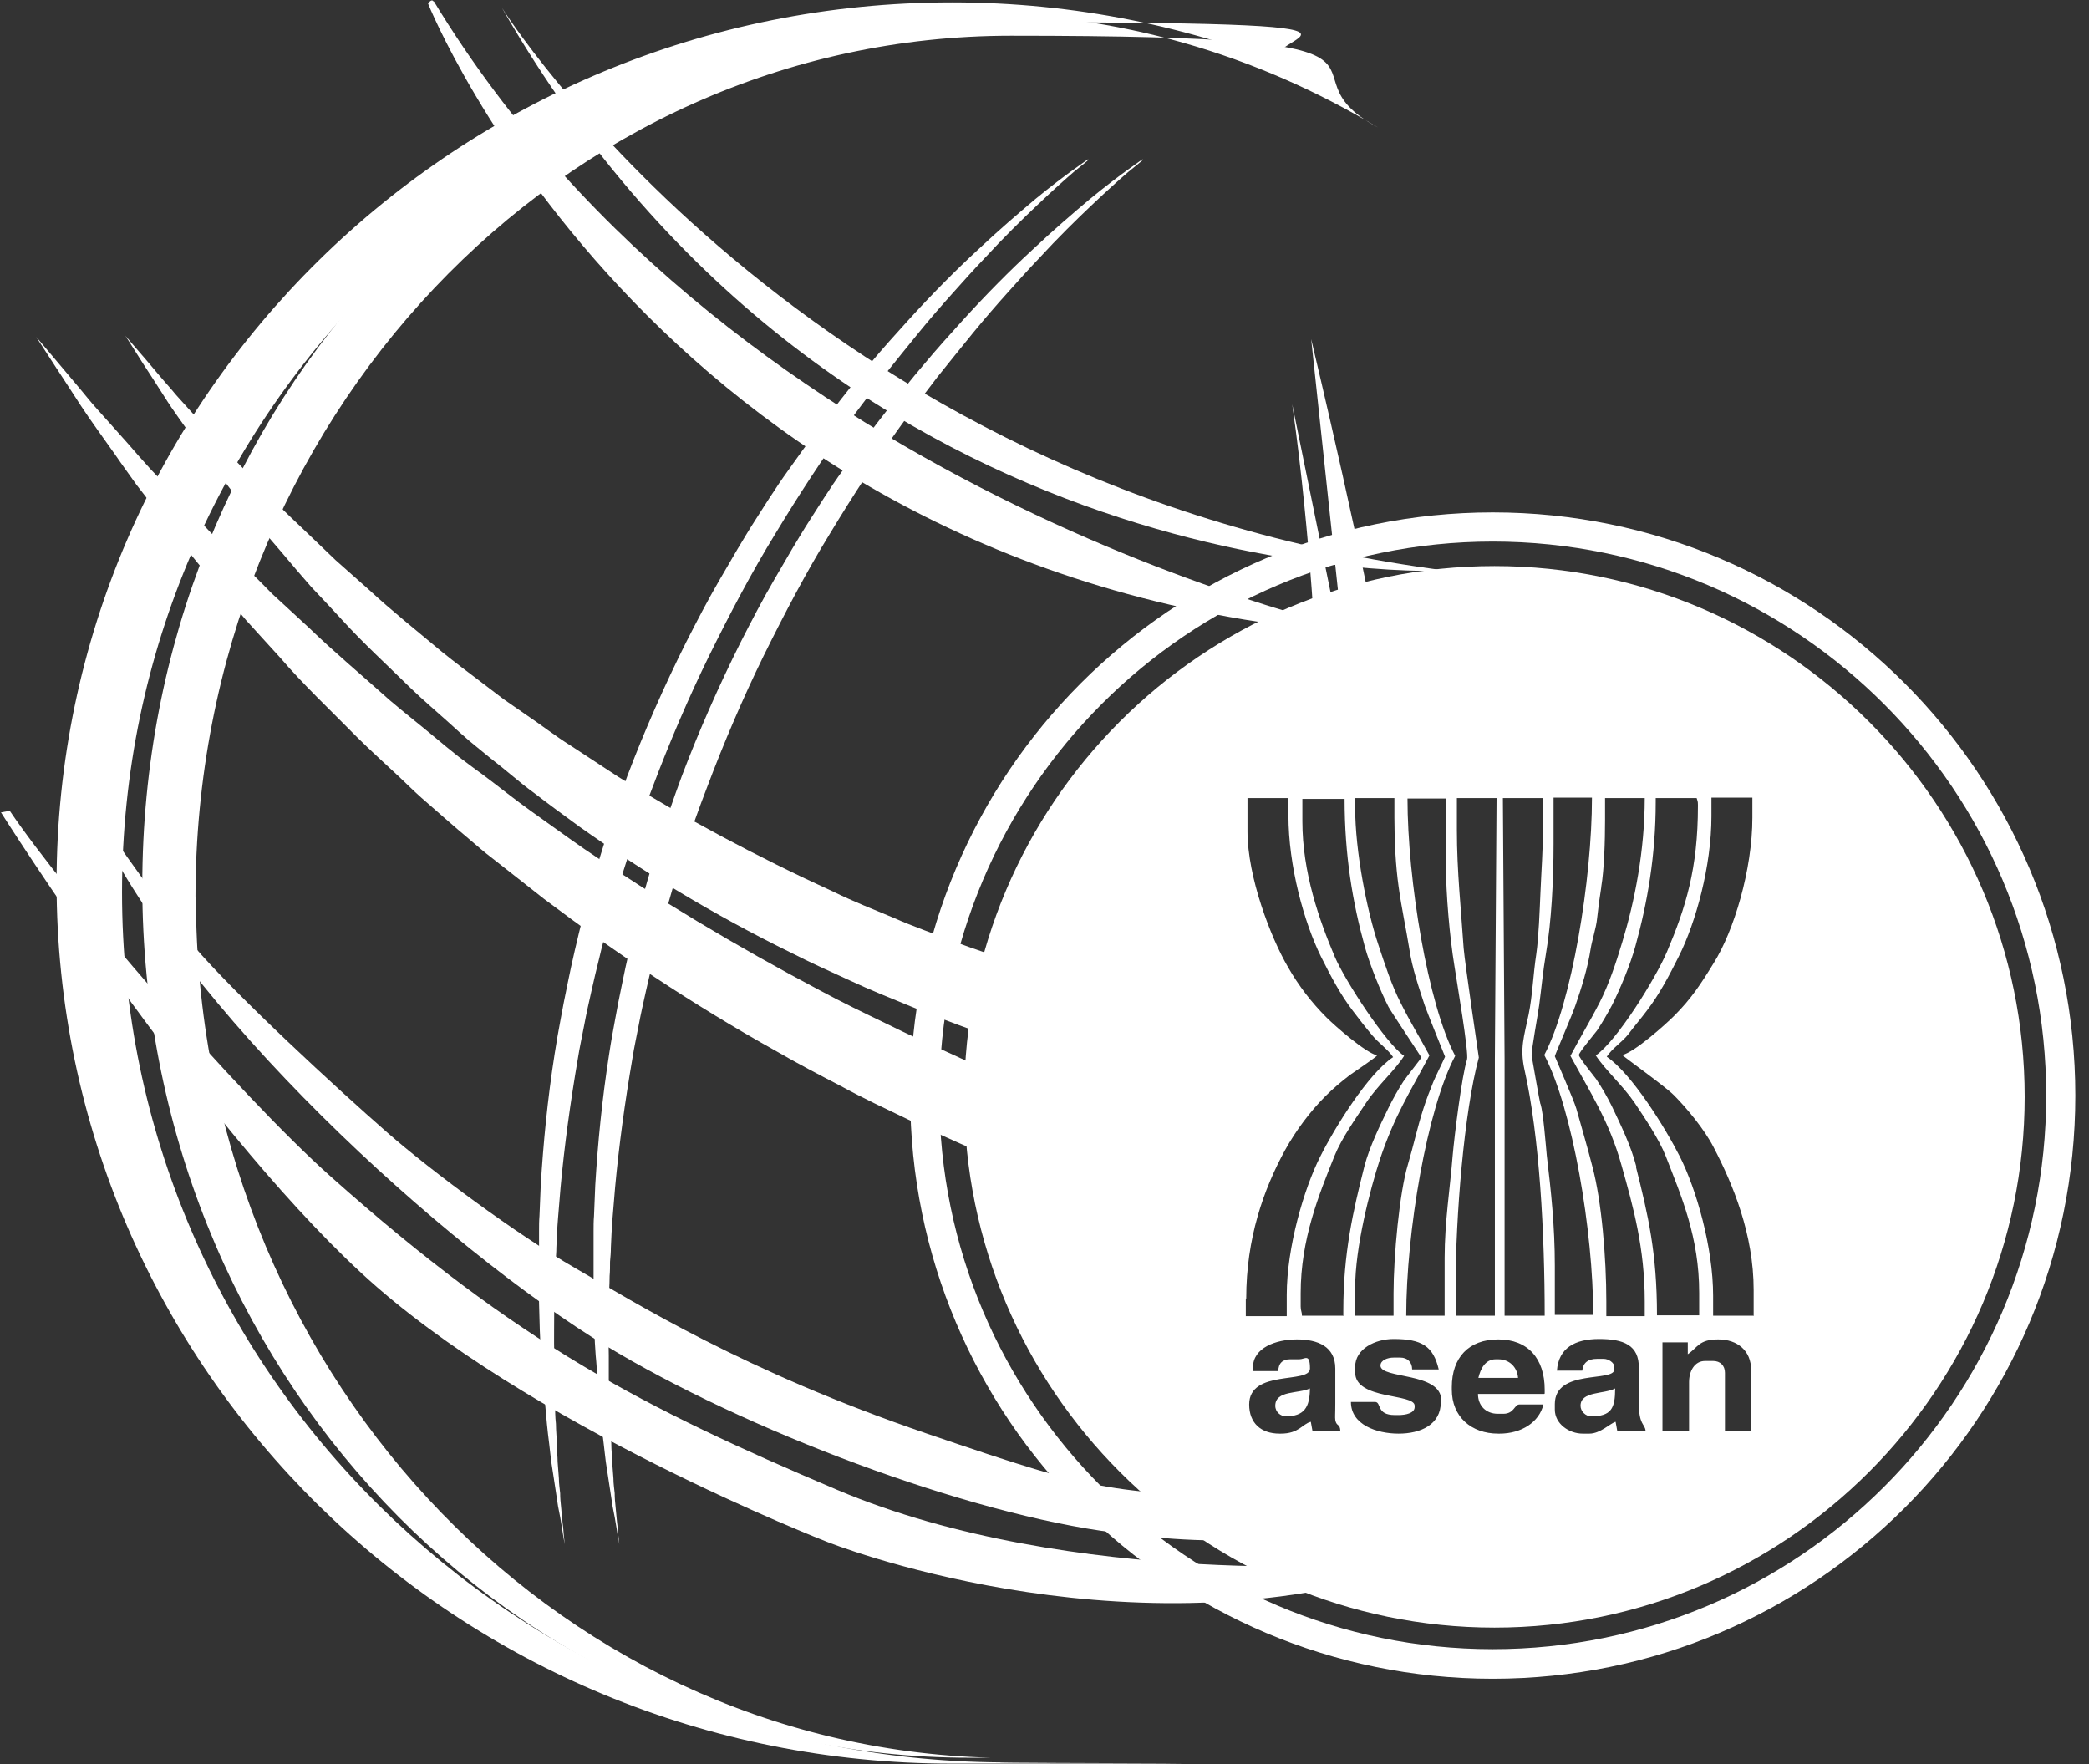<svg width="135" height="114" viewBox="0 0 135 114" fill="none" xmlns="http://www.w3.org/2000/svg">
<rect x="0" y="0" width="135" height="114" fill="#333333" stroke="none"/>
<path d="M7.885 57.664C7.885 26.587 33.474 1.436 65.066 1.436C96.657 1.436 77.915 2.528 83.808 4.522C76.933 1.709 69.431 0.153 61.519 0.153C29.573 0.153 3.656 25.631 3.656 57.063C3.656 88.495 29.573 113.973 61.547 113.973C93.52 113.973 63.62 113.946 64.657 113.892C33.256 113.673 7.885 88.577 7.885 57.664Z" fill="white"/>
<path d="M67.329 68.04C64.41 67.166 61.6 66.156 58.926 65.064C57.589 64.518 56.225 63.971 54.943 63.371C53.634 62.77 52.351 62.196 51.124 61.568C46.104 59.111 41.548 56.325 37.456 53.43C36.447 52.693 35.437 51.956 34.482 51.218C33.991 50.864 33.528 50.481 33.064 50.099C32.6 49.717 32.136 49.334 31.672 48.979C31.209 48.597 30.772 48.242 30.308 47.86C29.872 47.477 29.435 47.095 29.026 46.713C28.18 45.948 27.335 45.238 26.544 44.473C24.988 42.944 23.433 41.524 22.097 40.049C21.415 39.312 20.76 38.602 20.105 37.919C19.478 37.209 18.878 36.499 18.305 35.817C17.132 34.478 16.095 33.168 15.14 31.939C14.676 31.311 14.213 30.737 13.776 30.164C13.367 29.59 12.958 29.017 12.603 28.498C11.866 27.433 11.184 26.532 10.639 25.658C10.093 24.811 9.629 24.074 9.247 23.501C8.511 22.326 8.102 21.698 8.102 21.698C8.102 21.698 8.565 22.244 9.466 23.282C9.902 23.801 10.448 24.456 11.102 25.194C11.403 25.576 11.784 25.958 12.166 26.395C12.548 26.805 12.958 27.269 13.367 27.733C13.803 28.198 14.24 28.689 14.704 29.235C15.195 29.727 15.713 30.273 16.231 30.819C16.75 31.365 17.323 31.939 17.895 32.54C18.468 33.14 19.096 33.714 19.723 34.315C20.351 34.915 21.006 35.544 21.688 36.199C22.397 36.827 23.106 37.455 23.843 38.111C25.289 39.449 26.898 40.732 28.562 42.125C29.408 42.807 30.281 43.463 31.181 44.146C31.618 44.473 32.082 44.828 32.545 45.183C33.009 45.511 33.5 45.839 33.964 46.166C34.946 46.822 35.874 47.559 36.883 48.187C37.892 48.843 38.929 49.525 39.966 50.208C44.194 52.83 48.859 55.342 53.879 57.636C55.107 58.237 56.416 58.756 57.726 59.302C59.008 59.875 60.372 60.339 61.709 60.858C63.046 61.377 64.437 61.814 65.828 62.278C67.192 62.77 68.638 63.179 70.057 63.616L67.329 68.04Z" fill="white"/>
<path d="M67.873 76.287C64.708 75.086 61.653 73.775 58.706 72.355C57.233 71.645 55.76 70.962 54.369 70.198C52.95 69.46 51.532 68.723 50.167 67.931C44.684 64.873 39.664 61.486 35.136 58.073C34.017 57.199 32.926 56.325 31.835 55.478C31.289 55.069 30.771 54.605 30.252 54.168C29.734 53.731 29.216 53.294 28.724 52.857C28.233 52.42 27.715 51.983 27.224 51.546C26.733 51.109 26.269 50.645 25.805 50.208C24.878 49.334 23.923 48.487 23.05 47.614C21.304 45.839 19.585 44.227 18.112 42.507C17.348 41.66 16.612 40.868 15.902 40.077C15.22 39.257 14.538 38.465 13.884 37.701C12.574 36.172 11.401 34.697 10.337 33.304C9.819 32.621 9.3 31.939 8.809 31.311C8.346 30.655 7.882 30.027 7.473 29.426C6.627 28.225 5.863 27.187 5.236 26.231C4.608 25.276 4.09 24.456 3.653 23.801C2.808 22.49 2.344 21.78 2.344 21.78C2.344 21.78 2.889 22.408 3.871 23.582C4.363 24.183 4.99 24.893 5.699 25.767C6.054 26.204 6.463 26.641 6.9 27.133C7.336 27.624 7.773 28.116 8.264 28.662C8.728 29.208 9.246 29.781 9.764 30.355C10.31 30.928 10.883 31.529 11.483 32.157C12.083 32.785 12.683 33.441 13.338 34.123C13.966 34.806 14.675 35.462 15.384 36.172C16.093 36.882 16.83 37.592 17.567 38.356C18.33 39.066 19.149 39.803 19.967 40.568C21.577 42.125 23.377 43.627 25.205 45.265C26.133 46.057 27.115 46.822 28.097 47.641C28.588 48.051 29.079 48.46 29.598 48.87C30.116 49.252 30.634 49.662 31.18 50.044C32.244 50.836 33.281 51.683 34.399 52.474C35.517 53.267 36.636 54.086 37.782 54.878C42.42 58.045 47.548 61.131 53.032 64.026C54.396 64.763 55.815 65.446 57.233 66.129C58.652 66.839 60.125 67.494 61.571 68.15C63.017 68.832 64.545 69.433 66.072 70.034C67.573 70.689 69.128 71.235 70.683 71.836L67.927 76.26L67.873 76.287Z" fill="white"/>
<path d="M28.019 0.098C27.882 -0.121 27.664 0.234 27.664 0.234C27.664 0.234 42.778 38.056 88.665 40.978C88.665 40.978 47.716 32.513 28.046 0.098H28.019Z" fill="white"/>
<path d="M0.082 52.53C0.082 52.53 12.522 72.247 23.353 82.269C33.938 92.073 53.444 99.637 53.444 99.637C53.444 99.637 72.104 107.119 90.464 101.521L89.4 101.03C89.4 101.03 69.321 102.723 54.099 96.278C41.604 90.98 33.529 86.857 21.416 76.07C15.305 70.635 4.201 57.691 0.628 52.394L0.055 52.503L0.082 52.53Z" fill="white"/>
<path d="M84.734 21.917C84.734 21.917 88.608 38.138 89.318 43.409H87.026L84.734 21.917Z" fill="white"/>
<path d="M83.508 26.123L87.027 43.382H85.09C85.09 43.382 84.736 34.752 83.508 26.123Z" fill="white"/>
<path d="M12.633 57.963C12.633 27.242 36.231 2.309 65.34 2.309C94.449 2.309 81.927 4.439 89.047 8.235C81.245 3.538 72.215 0.834 62.584 0.834C33.093 0.862 9.195 26.095 9.195 57.226C9.195 88.358 33.121 113.59 62.612 113.59C92.102 113.59 63.539 113.59 64.003 113.59C35.522 112.826 12.66 88.221 12.66 57.963H12.633Z" fill="white"/>
<path d="M32.438 0.507C32.438 0.507 51.889 31.584 93.52 36.882C93.52 36.882 54.426 38.848 32.438 0.507Z" fill="white"/>
<path d="M5.453 51.437C5.453 51.437 10.555 58.838 12.492 61.104C15.329 64.409 21.767 70.335 25.014 73.175C27.851 75.66 33.362 79.756 37.208 81.968C41.055 84.18 48.066 88.604 59.906 92.645C71.746 96.687 71.255 96.305 83.477 96.987L84.241 98.926C84.241 98.926 80.558 100.319 71.173 98.926C61.352 97.479 46.948 91.908 38.272 86.419C27.305 79.456 10.391 63.699 5.48 51.465L5.453 51.437Z" fill="white"/>
<path d="M73.797 10.393C73.797 10.393 73.497 10.639 72.924 11.103C72.379 11.567 71.56 12.304 70.578 13.233C69.596 14.161 68.396 15.335 67.114 16.728C66.459 17.411 65.777 18.175 65.067 18.968C64.358 19.759 63.622 20.606 62.885 21.507C62.148 22.408 61.385 23.364 60.593 24.347C59.83 25.358 59.038 26.368 58.247 27.46C56.692 29.618 55.137 31.994 53.637 34.479C52.109 36.964 50.718 39.612 49.354 42.371C48.017 45.102 46.789 47.969 45.698 50.864C44.58 53.758 43.625 56.708 42.834 59.657C42.642 60.394 42.424 61.131 42.261 61.869C42.07 62.606 41.906 63.343 41.742 64.053C41.578 64.791 41.415 65.501 41.278 66.238C41.142 66.975 40.978 67.685 40.869 68.395C40.378 71.263 39.996 74.048 39.751 76.725C39.696 77.38 39.642 78.035 39.587 78.691C39.532 79.346 39.505 79.974 39.478 80.602C39.478 80.93 39.451 81.23 39.423 81.531C39.423 81.831 39.423 82.159 39.396 82.459C39.396 83.06 39.342 83.661 39.342 84.234C39.342 85.409 39.314 86.528 39.342 87.593C39.342 88.139 39.342 88.658 39.342 89.15C39.342 89.641 39.369 90.133 39.396 90.624C39.396 91.089 39.396 91.553 39.451 92.017C39.451 92.454 39.505 92.891 39.505 93.301C39.505 93.71 39.56 94.12 39.56 94.475C39.587 94.857 39.614 95.212 39.642 95.54C39.642 95.895 39.696 96.195 39.723 96.496C39.723 96.796 39.751 97.096 39.778 97.342C39.833 97.861 39.86 98.325 39.914 98.68C39.969 99.418 40.023 99.8 40.023 99.8C40.023 99.8 39.942 99.418 39.833 98.68C39.778 98.325 39.696 97.861 39.587 97.342C39.505 96.823 39.423 96.223 39.314 95.54C39.26 95.212 39.205 94.83 39.151 94.475C39.096 94.093 39.069 93.71 39.014 93.301C38.905 92.481 38.823 91.58 38.741 90.624C38.687 90.16 38.66 89.641 38.605 89.15C38.578 88.631 38.55 88.112 38.496 87.593C38.414 86.528 38.387 85.381 38.359 84.207C38.359 83.606 38.359 83.005 38.359 82.405C38.359 82.104 38.359 81.776 38.359 81.476C38.359 81.176 38.359 80.848 38.359 80.52C38.359 80.193 38.359 79.892 38.359 79.564C38.359 79.237 38.359 78.909 38.387 78.581C38.414 77.926 38.441 77.243 38.468 76.588C38.632 73.884 38.905 71.044 39.369 68.095C39.478 67.358 39.614 66.62 39.751 65.883C39.887 65.146 40.023 64.408 40.187 63.644C40.487 62.142 40.842 60.64 41.224 59.138C42.015 56.134 42.97 53.103 44.061 50.154C45.18 47.204 46.462 44.309 47.853 41.524C48.562 40.131 49.272 38.766 50.036 37.455C50.418 36.8 50.8 36.144 51.181 35.489C51.563 34.861 51.945 34.206 52.355 33.577C52.764 32.949 53.146 32.321 53.555 31.72C53.937 31.12 54.373 30.519 54.783 29.945C55.601 28.799 56.419 27.651 57.265 26.587C58.084 25.521 58.902 24.484 59.748 23.501C60.566 22.518 61.385 21.616 62.176 20.742C63.758 18.995 65.286 17.465 66.704 16.155C68.096 14.844 69.378 13.752 70.415 12.878C71.479 12.004 72.352 11.348 72.924 10.939C73.525 10.502 73.852 10.283 73.852 10.283L73.797 10.393Z" fill="white"/>
<path d="M70.274 10.393C70.274 10.393 69.974 10.639 69.401 11.103C68.855 11.567 68.037 12.304 67.055 13.233C66.073 14.161 64.872 15.335 63.59 16.728C62.935 17.411 62.253 18.175 61.544 18.968C60.835 19.759 60.098 20.606 59.362 21.507C58.625 22.408 57.861 23.364 57.07 24.347C56.306 25.358 55.515 26.368 54.724 27.46C53.169 29.618 51.614 31.994 50.113 34.479C48.586 36.964 47.194 39.612 45.83 42.371C44.493 45.102 43.266 47.969 42.175 50.864C41.056 53.758 40.101 56.708 39.31 59.657C39.119 60.394 38.901 61.131 38.737 61.869C38.546 62.606 38.383 63.343 38.219 64.053C38.055 64.791 37.891 65.501 37.755 66.238C37.619 66.975 37.455 67.685 37.346 68.395C36.855 71.263 36.473 74.048 36.227 76.725C36.173 77.38 36.118 78.035 36.064 78.691C36.009 79.346 35.982 79.974 35.955 80.602C35.955 80.93 35.927 81.23 35.9 81.531C35.9 81.831 35.9 82.159 35.873 82.459C35.873 83.06 35.818 83.661 35.818 84.234C35.818 85.409 35.791 86.528 35.818 87.593C35.818 88.139 35.818 88.658 35.818 89.15C35.818 89.641 35.845 90.133 35.873 90.624C35.873 91.089 35.873 91.553 35.927 92.017C35.927 92.454 35.982 92.891 35.982 93.301C35.982 93.71 36.036 94.12 36.036 94.475C36.064 94.857 36.091 95.212 36.118 95.54C36.118 95.895 36.173 96.195 36.2 96.496C36.2 96.796 36.227 97.096 36.255 97.342C36.309 97.861 36.336 98.325 36.391 98.68C36.446 99.418 36.5 99.8 36.5 99.8C36.5 99.8 36.418 99.418 36.309 98.68C36.255 98.325 36.173 97.861 36.064 97.342C35.982 96.823 35.9 96.223 35.791 95.54C35.736 95.212 35.682 94.83 35.627 94.475C35.572 94.093 35.545 93.71 35.491 93.301C35.382 92.481 35.3 91.58 35.218 90.624C35.163 90.16 35.136 89.641 35.081 89.15C35.054 88.631 35.027 88.112 34.972 87.593C34.891 86.528 34.863 85.381 34.836 84.207C34.836 83.606 34.836 83.005 34.836 82.405C34.836 82.104 34.836 81.776 34.836 81.476C34.836 81.176 34.836 80.848 34.836 80.52C34.836 80.193 34.836 79.892 34.836 79.564C34.836 79.237 34.836 78.909 34.863 78.581C34.891 77.926 34.918 77.243 34.945 76.588C35.109 73.884 35.382 71.044 35.845 68.095C35.955 67.358 36.091 66.62 36.227 65.883C36.364 65.146 36.5 64.408 36.664 63.644C36.964 62.142 37.319 60.64 37.7 59.138C38.492 56.134 39.446 53.103 40.538 50.154C41.656 47.204 42.938 44.309 44.33 41.524C45.039 40.131 45.748 38.766 46.512 37.455C46.894 36.8 47.276 36.144 47.658 35.489C48.04 34.861 48.422 34.206 48.831 33.577C49.24 32.949 49.622 32.321 50.032 31.72C50.413 31.12 50.85 30.519 51.259 29.945C52.078 28.799 52.896 27.651 53.742 26.587C54.56 25.521 55.379 24.484 56.224 23.501C57.043 22.518 57.861 21.616 58.652 20.742C60.235 18.995 61.762 17.465 63.181 16.155C64.572 14.844 65.855 13.752 66.891 12.878C67.955 12.004 68.828 11.348 69.401 10.939C70.001 10.502 70.329 10.283 70.329 10.283L70.274 10.393Z" fill="white"/>
<path d="M96.468 33.113C75.68 33.113 58.82 49.99 58.82 70.799C58.82 91.608 75.68 108.484 96.468 108.484C117.256 108.484 134.116 91.608 134.116 70.799C134.116 49.99 117.256 33.113 96.468 33.113ZM96.468 106.573C76.744 106.573 60.703 90.515 60.703 70.799C60.703 51.082 76.744 34.998 96.468 34.998C116.192 34.998 132.234 51.055 132.234 70.799C132.234 90.543 116.192 106.573 96.468 106.573Z" fill="white"/>
<path d="M82.414 90.844C82.414 91.253 82.769 91.526 83.096 91.526C84.269 91.526 84.651 90.953 84.651 89.724C83.915 90.079 82.414 89.833 82.414 90.844Z" fill="white"/>
<path d="M96.578 36.581C77.672 36.581 62.312 51.983 62.312 70.88C62.312 89.778 77.699 105.18 96.578 105.18C115.456 105.18 130.842 89.778 130.842 70.88C130.842 51.983 115.456 36.581 96.578 36.581ZM103.48 57.308C103.671 56.161 103.725 54.332 103.725 53.021V51.574H106.29C106.29 54.987 105.635 58.264 104.844 60.858C104.434 62.224 103.971 63.617 103.37 64.791C102.743 66.02 102.088 67.085 101.488 68.232C102.716 70.525 103.998 72.437 104.789 75.304C105.553 78.008 106.29 80.657 106.29 84.098V85.053H103.807V84.098C103.807 81.312 103.507 77.626 102.907 75.386C102.552 73.994 102.225 72.929 101.87 71.645C101.706 71.072 100.479 68.286 100.479 68.259C100.479 68.177 101.652 65.473 101.815 64.955C102.197 63.862 102.607 62.551 102.798 61.295C102.879 60.776 103.152 59.957 103.207 59.384C103.289 58.646 103.37 58.018 103.48 57.336V57.308ZM94.15 51.574H96.714L96.605 68.477V85.026H94.068V83.06C94.068 78.663 94.613 71.836 95.568 68.341C95.568 68.341 94.668 62.251 94.586 61.268C94.422 58.783 94.15 56.298 94.15 53.649V51.601V51.574ZM87.547 51.574H90.112V52.857C90.112 54.386 90.194 55.943 90.385 57.308C90.576 58.701 90.876 60.066 91.067 61.268C91.258 62.579 91.694 63.808 92.076 64.982C92.24 65.446 93.386 68.286 93.386 68.286C93.386 68.314 92.704 69.706 92.622 69.925C92.403 70.471 92.185 71.017 91.994 71.618C91.585 72.874 91.367 73.966 90.985 75.25C90.439 77.052 90.057 81.176 90.057 83.579V85.026H87.575V83.224C87.575 80.602 88.53 76.888 89.184 74.895C90.139 72.055 91.121 70.58 92.376 68.204C91.776 67.085 91.149 66.074 90.521 64.818C89.921 63.644 89.512 62.36 89.075 61.05C88.339 58.865 87.575 55.014 87.575 52.174V51.574H87.547ZM80.536 83.906C80.536 80.029 81.655 76.861 83.046 74.321C83.755 73.038 84.683 71.809 85.638 70.853C86.156 70.334 86.647 69.925 87.247 69.46C87.547 69.242 88.912 68.341 88.993 68.204C88.23 68.013 86.293 66.32 85.72 65.746C84.765 64.791 83.919 63.698 83.237 62.497C82.118 60.585 80.618 56.68 80.618 53.731V51.574H83.264V52.693C83.264 55.97 84.274 59.602 85.365 61.814C85.993 63.07 86.62 64.272 87.438 65.337C87.875 65.91 88.23 66.375 88.693 66.921C89.103 67.412 89.703 67.822 90.03 68.314C88.421 69.379 86.265 72.847 85.31 74.758C84.274 76.806 83.155 80.602 83.155 83.688V85.053H80.509V83.934L80.536 83.906ZM84.819 92.481L84.71 91.88C84.165 92.017 83.946 92.645 82.773 92.645H82.691C81.491 92.645 80.727 91.963 80.727 90.761C80.727 88.467 84.656 89.45 84.656 88.44C84.656 87.429 84.328 87.839 83.974 87.839H83.374C82.882 87.839 82.61 88.112 82.61 88.603H80.973V88.358C80.973 87.102 82.446 86.555 83.81 86.555C85.174 86.555 86.293 87.02 86.293 88.44C86.293 89.177 86.293 89.914 86.293 90.679C86.293 91.444 86.265 91.553 86.293 91.771C86.374 92.208 86.593 91.963 86.62 92.481H84.819ZM86.784 85.026H84.137C84.137 84.753 84.055 84.726 84.055 84.425V83.579C84.055 80.083 85.229 77.216 86.238 74.704C86.702 73.557 87.629 72.246 88.284 71.263C89.021 70.143 90.139 69.187 90.739 68.232C89.566 67.44 86.92 63.371 86.265 61.841C85.256 59.466 84.165 56.38 84.165 53.075V51.628H86.893C86.893 55.288 87.411 58.319 88.202 61.186C88.53 62.36 89.212 64.053 89.73 65.064C89.975 65.501 91.858 68.314 91.858 68.341C91.858 68.368 90.821 69.679 90.685 69.897C90.33 70.444 90.03 70.99 89.73 71.591C89.212 72.656 88.502 74.103 88.175 75.359C87.438 78.281 86.811 80.984 86.811 84.698V85.053L86.784 85.026ZM93.113 90.597C93.113 92.072 91.803 92.645 90.385 92.645C88.966 92.645 87.302 92.072 87.302 90.597H88.857C89.293 90.597 88.912 91.444 90.139 91.444H90.385C90.821 91.444 91.421 91.334 91.421 90.925V90.843C91.421 90.024 87.575 90.488 87.575 88.686V88.331C87.575 87.156 88.884 86.528 90.057 86.528C91.885 86.528 92.622 86.992 92.976 88.494H91.258C91.258 88.03 90.958 87.73 90.494 87.73H90.057C89.675 87.73 89.212 87.894 89.212 88.249C89.212 89.122 93.14 88.658 93.14 90.488V90.57L93.113 90.597ZM93.358 85.026H90.876C90.876 79.646 92.213 71.672 94.04 68.232C92.267 64.873 90.958 56.817 90.958 51.601H93.44V55.806C93.44 57.773 93.686 60.558 93.986 62.388C94.122 63.316 94.941 68.068 94.804 68.477C94.477 69.46 93.986 73.42 93.877 74.676C93.713 76.752 93.358 78.964 93.358 81.285V85.053V85.026ZM99.797 90.078H95.513C95.513 90.843 96.032 91.362 96.796 91.362H97.15C97.86 91.362 97.86 90.761 98.187 90.761H99.742C99.469 91.908 98.323 92.645 96.905 92.645H96.823C95.077 92.645 93.822 91.553 93.822 89.805V89.641C93.822 87.73 94.913 86.555 96.823 86.555C98.733 86.555 99.824 87.784 99.824 89.805V90.051L99.797 90.078ZM97.232 85.026V68.477L97.123 51.574H99.715V53.458C99.715 54.932 99.606 56.298 99.551 57.663C99.497 58.865 99.442 60.531 99.278 61.678C99.087 62.907 99.033 64.354 98.787 65.555C98.487 67.003 98.214 67.713 98.514 69.105C99.497 73.448 99.824 79.728 99.824 85.026H97.26H97.232ZM99.551 71.372C99.497 71.208 98.978 68.204 98.978 68.204C98.978 67.767 99.36 65.719 99.469 64.955C99.606 63.917 99.715 62.743 99.906 61.623C100.26 59.575 100.397 56.871 100.397 54.55V51.546H102.879C102.879 56.817 101.57 64.818 99.797 68.177C101.624 71.645 102.961 79.592 102.961 84.972H100.479V81.804C100.479 79.21 100.233 76.97 99.96 74.676C99.879 73.83 99.742 71.973 99.551 71.317V71.372ZM104.516 92.481L104.407 91.88C104.08 91.963 103.425 92.645 102.716 92.645H102.279C101.406 92.645 100.479 92.017 100.479 91.089V90.734C100.479 88.44 104.325 89.341 104.325 88.494V88.331C104.325 88.057 103.943 87.812 103.643 87.812H103.207C102.634 87.812 102.307 88.057 102.252 88.576H100.615C100.724 87.102 101.788 86.528 103.343 86.528C104.898 86.528 105.935 86.91 105.908 88.412C105.908 89.15 105.908 89.887 105.908 90.652C105.908 92.099 106.29 91.99 106.344 92.454H104.462L104.516 92.481ZM105.744 75.386C105.417 74.076 104.707 72.628 104.162 71.481C103.834 70.826 103.534 70.307 103.152 69.734C102.989 69.515 102.034 68.341 102.034 68.177C102.034 68.013 103.043 66.812 103.207 66.593C103.534 66.102 103.916 65.446 104.189 64.927C104.707 63.89 105.362 62.333 105.689 61.131C106.453 58.373 106.999 55.315 106.999 51.819V51.574H109.645C109.7 51.765 109.727 51.765 109.727 52.011V52.092C109.727 56.134 108.936 58.646 107.735 61.486C106.999 63.234 104.462 67.303 103.125 68.204C103.752 69.16 104.871 70.143 105.635 71.263C106.29 72.246 107.217 73.611 107.654 74.731C108.663 77.325 109.809 79.947 109.809 83.552V84.999H107.081C107.081 80.957 106.508 78.527 105.717 75.386H105.744ZM113.192 92.481H111.473V88.713C111.473 88.249 111.173 87.948 110.709 87.948H110.191C109.509 87.948 109.154 88.603 109.154 89.314V92.481H107.435V86.747H109.072V87.511C109.727 87.074 109.782 86.555 111.036 86.555C112.291 86.555 113.164 87.293 113.164 88.522V92.454L113.192 92.481ZM113.355 85.026H110.709V83.743C110.709 80.602 109.618 76.834 108.554 74.731C107.599 72.847 105.444 69.379 103.834 68.286C104.189 67.74 104.816 67.358 105.226 66.839C105.635 66.293 106.017 65.856 106.426 65.31C107.244 64.245 107.872 63.043 108.499 61.787C109.591 59.602 110.6 55.97 110.6 52.748V51.546H113.246V52.83C113.246 56.216 112.046 60.176 110.736 62.251C109.918 63.589 109.29 64.545 108.199 65.637C107.599 66.238 105.635 67.986 104.844 68.177C104.953 68.314 107.572 70.171 108.172 70.771C109.018 71.618 110.163 73.01 110.736 74.13C111.991 76.533 113.328 79.756 113.328 83.36V84.999L113.355 85.026Z" fill="white"/>
<path d="M102.141 90.844C102.141 91.198 102.468 91.526 102.823 91.526C104.132 91.526 104.378 91.007 104.378 89.724C103.668 90.106 102.141 89.888 102.141 90.844Z" fill="white"/>
<path d="M96.821 87.84H96.658C95.976 87.84 95.675 88.468 95.539 89.041H98.103C98.049 88.359 97.558 87.84 96.821 87.84Z" fill="white"/>
</svg>
